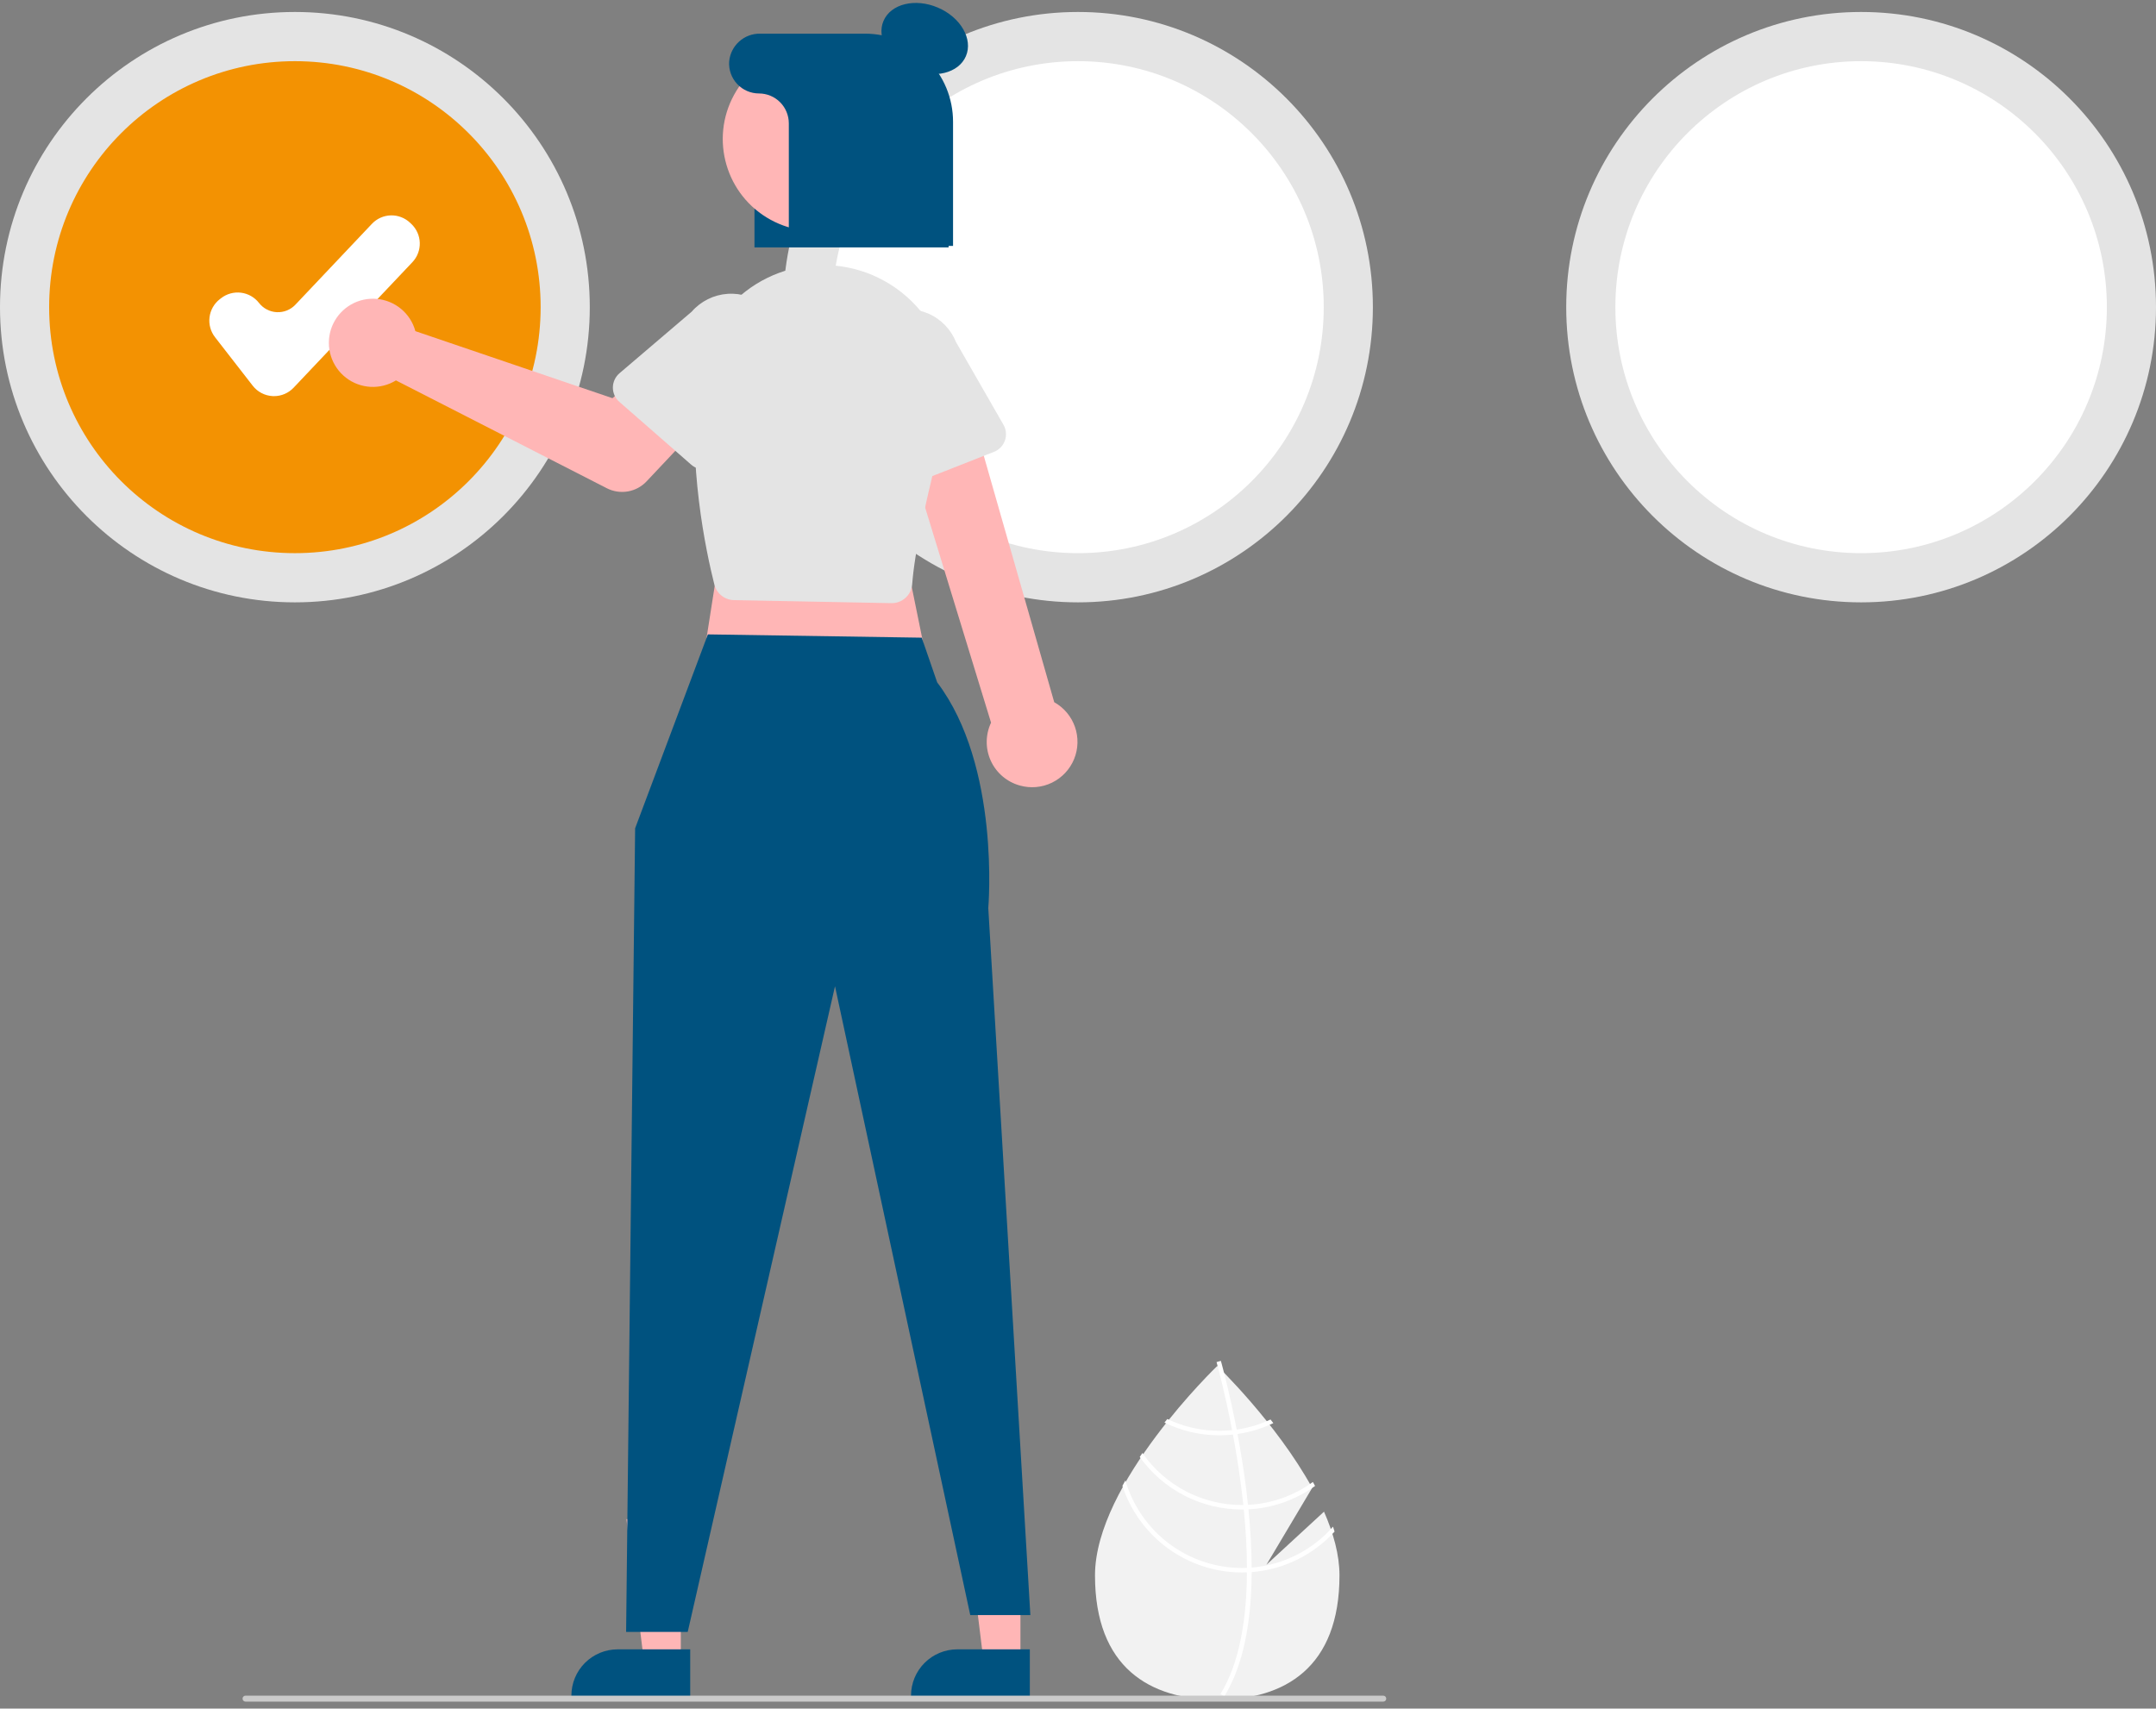 <svg width="217" height="172" viewBox="0 0 217 172" fill="none" xmlns="http://www.w3.org/2000/svg">
<rect x="0" y="0" width="217" height="172" fill="#808080" stroke="none"/>
<g clip-path="url(#clip0_2036_227)">
<path d="M133.26 152.173L127.469 157.511L132.071 149.779C128.445 143.196 122.515 137.506 122.515 137.506C122.515 137.506 110.211 149.308 110.211 158.585C110.211 167.862 115.719 171.101 122.515 171.101C129.31 171.101 134.818 167.862 134.818 158.585C134.818 156.52 134.208 154.33 133.26 152.173Z" fill="#F2F2F2"/>
<path d="M125.979 157.8V158.257C125.952 163.573 125.057 167.72 123.3 170.64C123.275 170.683 123.248 170.724 123.223 170.767L123.026 170.647L122.839 170.529C124.788 167.376 125.477 162.918 125.502 158.282C125.505 158.133 125.507 157.981 125.505 157.83C125.498 155.867 125.378 153.882 125.186 151.953C125.172 151.804 125.156 151.652 125.141 151.5C124.874 148.956 124.489 146.525 124.096 144.413C124.069 144.263 124.039 144.114 124.01 143.967C123.329 140.394 122.635 137.807 122.477 137.234C122.459 137.164 122.448 137.126 122.445 137.117L122.66 137.055L122.662 137.053L122.879 136.992C122.882 137.001 122.92 137.13 122.983 137.37C123.225 138.267 123.854 140.7 124.471 143.91C124.498 144.055 124.528 144.204 124.555 144.354C124.876 146.067 125.19 147.982 125.439 149.993C125.502 150.497 125.559 150.995 125.609 151.487C125.627 151.638 125.642 151.79 125.656 151.939C125.864 154.024 125.972 155.978 125.979 157.8Z" fill="white"/>
<path d="M124.471 143.91C124.319 143.93 124.165 143.951 124.009 143.967C123.586 144.01 123.16 144.032 122.734 144.032C120.919 144.035 119.126 143.629 117.488 142.846C117.393 142.966 117.298 143.086 117.201 143.208C118.924 144.05 120.817 144.487 122.734 144.485C123.189 144.485 123.643 144.461 124.095 144.413C124.249 144.397 124.403 144.376 124.554 144.354C125.805 144.174 127.021 143.805 128.161 143.26C128.063 143.136 127.968 143.014 127.876 142.894C126.797 143.398 125.649 143.741 124.471 143.91Z" fill="white"/>
<path d="M125.609 151.487C125.453 151.496 125.297 151.5 125.141 151.5C125.093 151.502 125.043 151.502 124.996 151.502C123.029 151.502 121.091 151.026 119.348 150.115C117.605 149.203 116.107 147.883 114.984 146.266C114.893 146.4 114.803 146.534 114.715 146.669C115.886 148.305 117.429 149.637 119.217 150.556C121.005 151.476 122.986 151.955 124.996 151.955C125.059 151.955 125.123 151.955 125.186 151.953C125.344 151.951 125.5 151.946 125.656 151.939C128.07 151.816 130.398 150.998 132.36 149.585C132.288 149.452 132.216 149.318 132.141 149.184C130.234 150.572 127.963 151.372 125.609 151.487Z" fill="white"/>
<path d="M125.979 157.8C125.821 157.814 125.662 157.823 125.504 157.83C125.335 157.836 125.165 157.841 124.995 157.841C122.352 157.838 119.782 156.978 117.668 155.39C115.554 153.801 114.011 151.57 113.269 149.031C113.168 149.214 113.066 149.395 112.969 149.578C113.804 152.112 115.416 154.318 117.575 155.883C119.734 157.447 122.33 158.291 124.995 158.294C125.165 158.294 125.335 158.291 125.502 158.282C125.662 158.278 125.821 158.269 125.979 158.257C129.176 158.007 132.158 156.55 134.322 154.18C134.275 154.013 134.221 153.848 134.166 153.68C132.076 156.067 129.139 157.545 125.979 157.8Z" fill="white"/>
<path d="M108.499 60.637C124.891 60.637 138.18 47.333 138.18 30.921C138.18 14.51 124.891 1.205 108.499 1.205C92.107 1.205 78.818 14.51 78.818 30.921C78.818 47.333 92.107 60.637 108.499 60.637Z" fill="#E4E4E4"/>
<path d="M108.5 55.684C122.16 55.684 133.234 44.597 133.234 30.921C133.234 17.245 122.16 6.158 108.5 6.158C94.839 6.158 83.766 17.245 83.766 30.921C83.766 44.597 94.839 55.684 108.5 55.684Z" fill="white"/>
<path d="M187.32 60.637C203.712 60.637 217 47.333 217 30.921C217 14.51 203.712 1.205 187.32 1.205C170.927 1.205 157.639 14.51 157.639 30.921C157.639 47.333 170.927 60.637 187.32 60.637Z" fill="#E4E4E4"/>
<path d="M187.32 55.684C200.98 55.684 212.054 44.597 212.054 30.921C212.054 17.245 200.98 6.158 187.32 6.158C173.66 6.158 162.586 17.245 162.586 30.921C162.586 44.597 173.66 55.684 187.32 55.684Z" fill="white"/>
<path d="M29.681 60.637C46.073 60.637 59.362 47.333 59.362 30.921C59.362 14.51 46.073 1.205 29.681 1.205C13.289 1.205 0 14.51 0 30.921C0 47.333 13.289 60.637 29.681 60.637Z" fill="#E4E4E4"/>
<path d="M29.681 55.684C43.342 55.684 54.415 44.597 54.415 30.921C54.415 17.245 43.342 6.158 29.681 6.158C16.021 6.158 4.947 17.245 4.947 30.921C4.947 44.597 16.021 55.684 29.681 55.684Z" fill="#F39202"/>
<path d="M27.58 39.876C27.536 39.876 27.491 39.875 27.447 39.873C27.056 39.854 26.674 39.751 26.326 39.57C25.979 39.389 25.674 39.135 25.434 38.825L21.64 33.942C21.198 33.372 21 32.65 21.089 31.934C21.179 31.218 21.548 30.567 22.116 30.123L22.253 30.017C22.822 29.574 23.544 29.376 24.259 29.465C24.974 29.555 25.624 29.925 26.067 30.494C26.281 30.769 26.552 30.995 26.861 31.156C27.17 31.316 27.51 31.408 27.858 31.425C28.206 31.442 28.553 31.384 28.877 31.254C29.2 31.124 29.491 30.926 29.731 30.672L37.435 22.531C37.68 22.271 37.974 22.063 38.3 21.917C38.626 21.771 38.978 21.692 39.335 21.682C39.692 21.672 40.047 21.733 40.38 21.861C40.714 21.989 41.019 22.181 41.278 22.427L41.403 22.546C41.927 23.043 42.232 23.727 42.251 24.448C42.27 25.17 42.003 25.869 41.507 26.393L29.553 39.026C29.299 39.295 28.993 39.509 28.654 39.655C28.315 39.801 27.949 39.876 27.58 39.876Z" fill="white"/>
<path d="M95.474 24.904H75.938V7.894C75.958 6.841 76.394 5.838 77.151 5.107C77.908 4.375 78.924 3.974 79.976 3.991H86.47C91.434 3.991 95.474 7.894 95.474 12.692V24.904Z" fill="#00527F"/>
<path d="M102.706 167.244L98.997 167.244L97.232 152.922L102.706 152.923L102.706 167.244Z" fill="#FFB6B6"/>
<path d="M103.652 170.843L91.693 170.843V170.692C91.693 169.456 92.184 168.27 93.057 167.397C93.93 166.523 95.114 166.032 96.348 166.032L103.652 166.032L103.652 170.843Z" fill="#00527F"/>
<path d="M68.522 167.244L64.813 167.244L63.049 152.922L68.522 152.923L68.522 167.244Z" fill="#FFB6B6"/>
<path d="M69.468 170.843L57.51 170.843V170.692C57.51 169.456 58 168.27 58.873 167.397C59.746 166.523 60.93 166.032 62.164 166.032L69.468 166.032L69.468 170.843Z" fill="#00527F"/>
<path d="M73 52.186L70.58 67.632L93.571 67.935L90.546 53.095L73 52.186Z" fill="#FFB6B6"/>
<path d="M71.248 63.861L63.925 83.381L63.018 164.277H69.219L84.042 99.282L97.655 162.58H103.705L99.47 91.407C99.47 91.407 100.719 77.122 94.327 68.692L92.772 64.192L71.248 63.861Z" fill="#00527F"/>
<path d="M102.657 79.078C102.017 78.903 101.423 78.59 100.917 78.161C100.41 77.731 100.004 77.196 99.727 76.593C99.45 75.989 99.308 75.332 99.312 74.668C99.316 74.004 99.465 73.348 99.749 72.748L89.969 40.824L97.163 39.396L106.108 70.689C107.084 71.233 107.826 72.118 108.194 73.174C108.562 74.229 108.53 75.384 108.105 76.418C107.679 77.452 106.89 78.294 105.886 78.784C104.882 79.275 103.733 79.379 102.657 79.078Z" fill="#FFB6B6"/>
<path d="M89.713 60.717L73.865 60.41C73.412 60.401 72.974 60.242 72.62 59.96C72.265 59.678 72.012 59.287 71.901 58.848C71.051 55.48 69.182 46.703 70.173 37.962C70.369 36.268 70.902 34.631 71.74 33.148C72.579 31.664 73.707 30.364 75.056 29.324C76.405 28.284 77.949 27.526 79.596 27.094C81.244 26.662 82.961 26.566 84.646 26.81C86.424 27.065 88.127 27.693 89.645 28.653C91.163 29.614 92.462 30.885 93.455 32.383C94.448 33.881 95.113 35.572 95.407 37.346C95.701 39.119 95.618 40.935 95.162 42.674C93.167 50.259 92.04 55.685 91.812 58.802C91.779 59.253 91.599 59.68 91.3 60.019C91.001 60.358 90.599 60.589 90.156 60.678C90.025 60.704 89.891 60.717 89.757 60.717C89.742 60.717 89.727 60.717 89.713 60.717Z" fill="#E4E4E4"/>
<path d="M41.572 32.674C41.668 32.888 41.746 33.109 41.806 33.335L61.644 40.084L65.477 36.731L71.287 41.862L65.077 48.457C64.575 48.99 63.914 49.346 63.194 49.47C62.473 49.595 61.731 49.483 61.08 49.15L39.853 38.294C39.085 38.765 38.193 38.992 37.293 38.943C36.394 38.894 35.531 38.572 34.819 38.02C34.107 37.468 33.58 36.712 33.307 35.852C33.035 34.993 33.03 34.071 33.294 33.209C33.558 32.347 34.078 31.586 34.784 31.027C35.49 30.467 36.35 30.137 37.249 30.079C38.148 30.021 39.042 30.238 39.815 30.702C40.587 31.165 41.2 31.853 41.572 32.674Z" fill="#FFB6B6"/>
<path d="M61.686 39.008C61.687 38.734 61.748 38.464 61.863 38.216C61.978 37.968 62.145 37.748 62.353 37.571L69.617 31.376C70.536 30.322 71.836 29.675 73.23 29.579C74.625 29.482 76.001 29.943 77.057 30.86C78.112 31.778 78.761 33.078 78.861 34.474C78.961 35.87 78.504 37.248 77.59 38.307L72.418 46.372C72.27 46.602 72.075 46.797 71.845 46.945C71.615 47.093 71.356 47.189 71.085 47.227C70.815 47.266 70.539 47.245 70.277 47.168C70.015 47.09 69.773 46.956 69.568 46.776L62.336 40.453C62.13 40.273 61.965 40.051 61.853 39.801C61.741 39.552 61.684 39.281 61.686 39.008Z" fill="#E4E4E4"/>
<path d="M89.529 48.91C89.287 48.783 89.076 48.605 88.909 48.388C88.742 48.172 88.624 47.922 88.562 47.655L86.415 38.347C85.903 37.045 85.929 35.593 86.485 34.309C87.042 33.025 88.084 32.015 89.384 31.499C90.683 30.983 92.134 31.005 93.418 31.559C94.701 32.112 95.713 33.153 96.232 34.453L101 42.763C101.136 43 101.219 43.264 101.244 43.536C101.269 43.809 101.236 44.083 101.145 44.342C101.055 44.6 100.91 44.835 100.72 45.032C100.531 45.229 100.301 45.383 100.046 45.483L91.11 48.998C90.856 49.098 90.583 49.142 90.31 49.127C90.037 49.112 89.771 49.038 89.529 48.91Z" fill="#E4E4E4"/>
<path d="M97.219 5.653C97.953 3.934 96.691 1.745 94.4 0.766C92.11 -0.214 89.658 0.386 88.924 2.106C88.191 3.826 89.453 6.014 91.743 6.994C94.033 7.973 96.485 7.373 97.219 5.653Z" fill="#00527F"/>
<path d="M90.112 18.437C92.562 13.95 90.915 8.323 86.433 5.87C81.95 3.417 76.33 5.066 73.88 9.554C71.43 14.041 73.077 19.668 77.559 22.121C82.042 24.574 87.662 22.925 90.112 18.437Z" fill="#FFB6B6"/>
<path d="M87.071 3.389H76.491C75.716 3.379 74.965 3.663 74.39 4.184C73.814 4.705 73.457 5.425 73.389 6.198C73.362 6.609 73.419 7.022 73.558 7.41C73.696 7.798 73.912 8.153 74.194 8.454C74.475 8.755 74.815 8.995 75.192 9.159C75.57 9.323 75.977 9.408 76.388 9.408C77.186 9.408 77.95 9.725 78.514 10.289C79.077 10.853 79.394 11.619 79.394 12.417V24.754H95.924V12.253C95.924 11.089 95.695 9.937 95.251 8.861C94.806 7.786 94.154 6.809 93.331 5.986C92.509 5.162 91.533 4.51 90.459 4.064C89.385 3.619 88.234 3.389 87.071 3.389Z" fill="#00527F"/>
<path d="M139.224 171.295H24.713C24.633 171.295 24.556 171.264 24.5 171.207C24.444 171.151 24.412 171.074 24.412 170.995C24.412 170.915 24.444 170.838 24.5 170.782C24.556 170.725 24.633 170.694 24.713 170.694H139.224C139.303 170.694 139.38 170.725 139.436 170.782C139.493 170.838 139.524 170.915 139.524 170.995C139.524 171.074 139.493 171.151 139.436 171.207C139.38 171.264 139.303 171.295 139.224 171.295Z" fill="#CACACA"/>
</g>
<defs>
<clipPath id="clip0_2036_227">
<rect width="217" height="171" fill="white" transform="translate(0 0.295)"/>
</clipPath>
</defs>
</svg>
